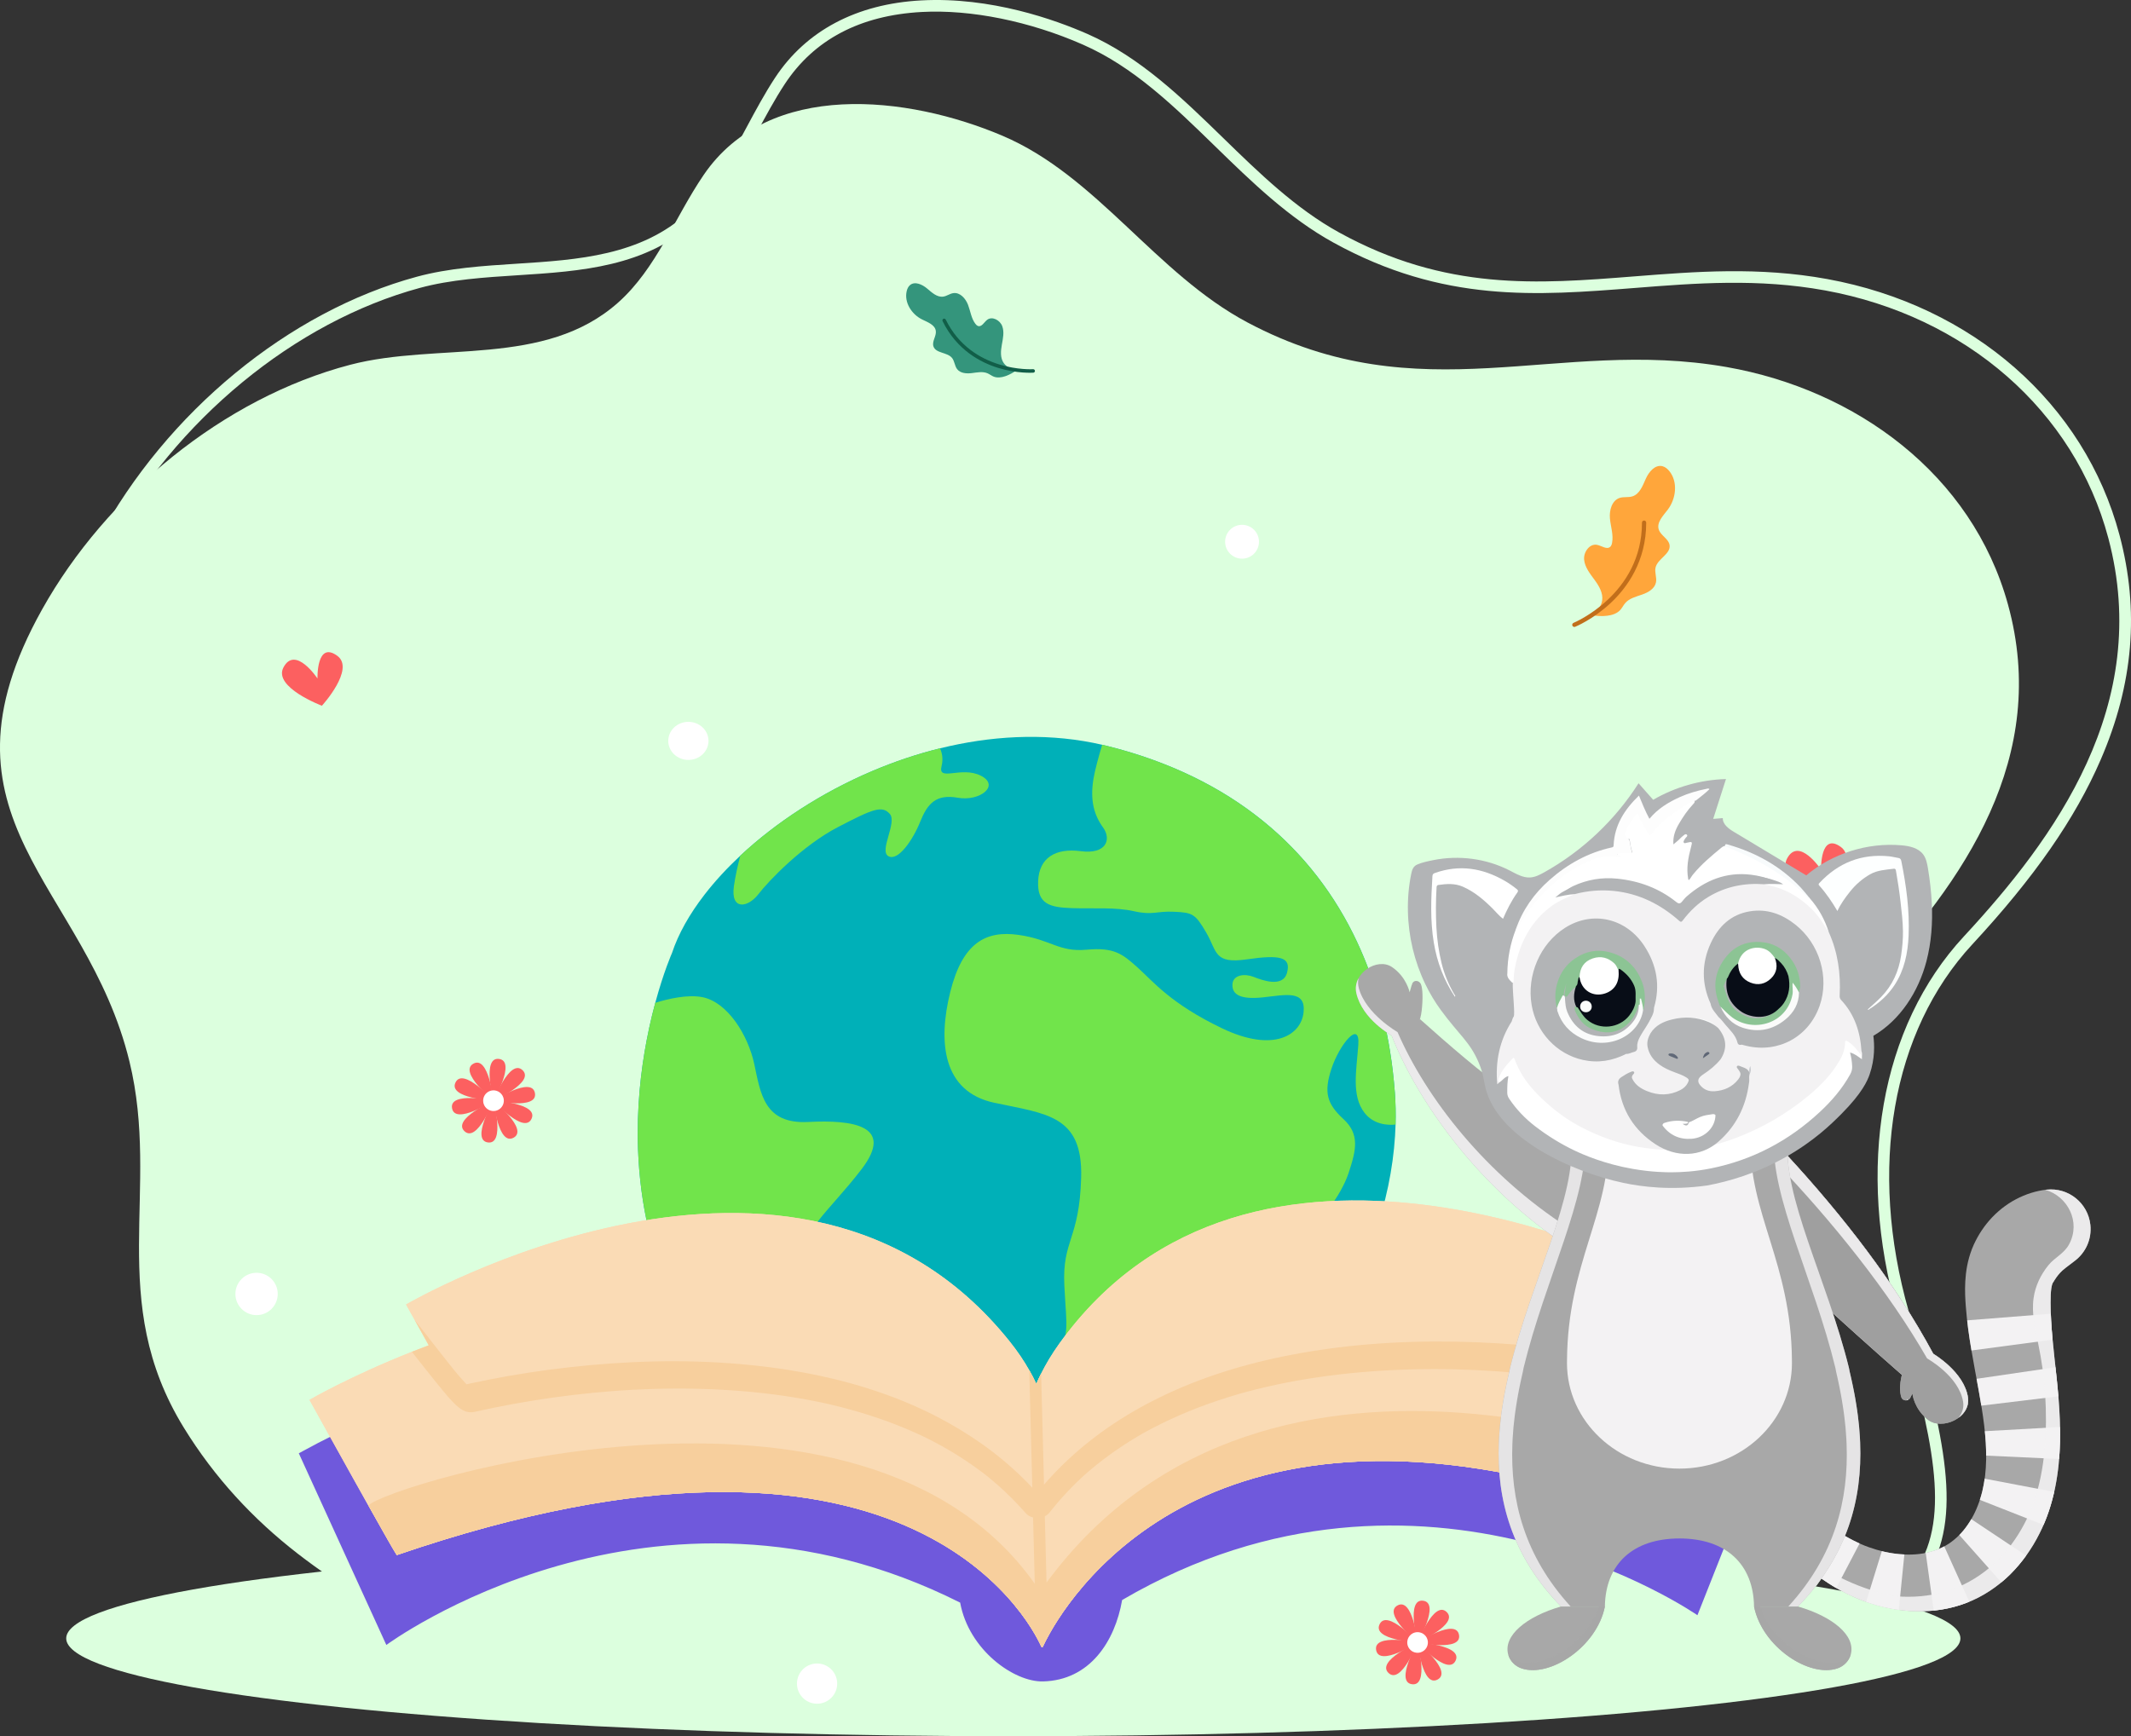 <?xml version="1.0" encoding="UTF-8"?>
<svg xmlns="http://www.w3.org/2000/svg" viewBox="0 0 2000.27 1630.01">
  <rect x="0" y="0" width="2000.27" height="1630.01" fill="#333333" stroke="none"/>
  <defs>
    <style>
      .cls-1 {
        opacity: .8;
      }

      .cls-1, .cls-2, .cls-3 {
        mix-blend-mode: soft-light;
      }

      .cls-1, .cls-2, .cls-3, .cls-4, .cls-5, .cls-6, .cls-7, .cls-8, .cls-9, .cls-10, .cls-11, .cls-12, .cls-13, .cls-14, .cls-15, .cls-16, .cls-17, .cls-18, .cls-19, .cls-20, .cls-21, .cls-22, .cls-23, .cls-24, .cls-25, .cls-26, .cls-27, .cls-28, .cls-29, .cls-30, .cls-31, .cls-32, .cls-33, .cls-34 {
        stroke-width: 0px;
      }

      .cls-1, .cls-2, .cls-6, .cls-7 {
        fill: #f3f2f3;
      }

      .cls-1, .cls-3, .cls-4, .cls-5, .cls-6 {
        fill-rule: evenodd;
      }

      .cls-2, .cls-3 {
        opacity: .9;
      }

      .cls-3, .cls-4, .cls-15 {
        fill: #a8a8a8;
      }

      .cls-5, .cls-23 {
        fill: #9f9f9f;
      }

      .cls-35 {
        isolation: isolate;
      }

      .cls-8 {
        fill: #f7cf9d;
      }

      .cls-9 {
        fill: #f8fbfc;
      }

      .cls-10 {
        fill: #5e6675;
      }

      .cls-11 {
        fill: #616978;
      }

      .cls-12 {
        fill: #6f59dc;
      }

      .cls-13 {
        fill: #34957c;
      }

      .cls-14 {
        fill: #080d17;
      }

      .cls-16 {
        fill: #115e48;
      }

      .cls-17 {
        fill: #dcffde;
      }

      .cls-18 {
        fill: #c16e1b;
      }

      .cls-19 {
        fill: #b2b4b6;
      }

      .cls-20 {
        fill: #71e44b;
      }

      .cls-21 {
        fill: #8cc494;
      }

      .cls-22 {
        fill: #929ba3;
      }

      .cls-24 {
        fill: #fdfdfd;
      }

      .cls-25 {
        fill: #fdffff;
      }

      .cls-26 {
        fill: #fff;
      }

      .cls-27 {
        fill: #fc6060;
      }

      .cls-28 {
        fill: #fadbb5;
      }

      .cls-29 {
        fill: #ffa63b;
      }

      .cls-30 {
        fill: #fbfbfa;
      }

      .cls-31 {
        fill: #fafbfb;
      }

      .cls-32 {
        fill: #fafcfc;
      }

      .cls-33 {
        fill: #fafcfb;
      }

      .cls-34 {
        fill: #00b0b8;
      }
    </style>
  </defs>
  <g class="cls-35">
    <g id="Calque_2" data-name="Calque 2">
      <g id="Object">
        <g id="backleft">
          <g>
            <path class="cls-17" d="M279.53,1458.7c-41.95-32.48-78.21-71.54-106.99-118.36-73.56-119.66-21.58-222.84-51.04-343.82-40.69-167.12-192.44-226.8-81.94-424.45,59.92-107.17,169.95-198.42,289.19-229.61,82.36-21.54,182.51,2.87,251.37-58.33,36.12-32.1,53.17-79.98,80.39-119.91,61.22-89.83,191.83-74.38,280.25-36.86,89.05,37.78,143.87,129.55,230.4,175.47,162.82,86.4,290.04,13.74,449.57,41.77,121.26,21.31,230.3,100.45,264.05,222.87,39.22,142.24-39.8,259.67-133.83,357.54-84.16,87.61-92.54,218.36-59.6,329.74,51.55,174.32,72.88,269.16-141.49,299.28-372.73,52.37-945.18,156.39-1270.34-95.34Z"/>
            <path class="cls-17" d="M963.3,1625.87c-12.2,0-24.36-.11-36.49-.34-257.14-4.87-449.42-61.26-587.84-172.38-44.83-35.99-82.08-78.72-110.7-127-46.39-78.25-44.76-151.56-43.19-222.47,1.02-46.13,2.08-93.84-9.63-143.72-13.85-58.96-40.15-104.67-65.59-148.87-50.48-87.72-94.08-163.47-17.71-305.11,64.29-119.25,178.92-213.58,299.14-246.18,29.98-8.13,62.5-10.22,93.95-12.23,57.27-3.67,116.5-7.47,160.89-48.38,23.57-21.73,38.78-50.09,54.89-80.12,8.25-15.38,16.78-31.29,26.48-46.05C756.58,28.78,804,3.66,864.64.38c65.52-3.54,125.99,18.25,156.23,31.55,49.4,21.73,89.1,60.41,127.5,97.81,33.36,32.49,67.85,66.09,108.59,88.51,100.26,55.17,186.16,48.4,277.1,41.23,57.44-4.53,116.84-9.22,181.07,2.49,136.42,24.86,241.54,116.95,274.35,240.33,18.84,70.85,13.08,139.81-17.6,210.8-23.97,55.47-62.28,110.6-120.54,173.49-75.64,81.64-97.96,210.44-59.72,344.53,33.68,118.1,51.6,193.74,16.43,248.11-25.36,39.2-77.98,63.41-165.59,76.17-25.32,3.69-51.16,7.56-78.53,11.67-175.8,26.35-392.23,58.8-600.62,58.8ZM345.78,1444.67c136.47,109.56,326.6,165.16,581.24,169.99,218.48,4.15,449.6-30.5,635.29-58.34,27.38-4.1,53.23-7.98,78.57-11.67,84.28-12.28,134.5-34.94,158.03-71.32,32.67-50.51,15.09-124.07-17.76-239.22-39.29-137.78-16.04-270.46,62.2-354.91,85.04-91.79,177.31-217.27,135.61-374.1-31.71-119.27-133.56-208.33-265.79-232.43-62.84-11.45-121.52-6.83-178.27-2.35-92.61,7.3-180.08,14.2-283.2-42.54-42.03-23.12-77.06-57.25-110.93-90.24-39.44-38.42-76.69-74.7-124.29-95.64-49.94-21.97-105.09-33.15-151.26-30.65-57.86,3.13-101.15,25.92-128.64,67.75-9.43,14.35-17.84,30.04-25.98,45.21-15.82,29.5-32.18,60.01-57.1,82.98-47.22,43.52-108.4,47.44-167.56,51.23-30.91,1.98-62.87,4.03-91.8,11.87-117.44,31.85-229.49,124.14-292.42,240.85-73.49,136.31-31.3,209.63,17.56,294.53,25.83,44.89,52.54,91.3,66.75,151.81,12.03,51.22,10.95,99.63,9.91,146.44-1.61,72.56-3.13,141.11,41.67,216.68,27.95,47.15,64.34,88.89,108.15,124.07h0Z"/>
            <ellipse class="cls-17" cx="951.15" cy="1538.16" rx="889" ry="91.85"/>
          </g>
          <g>
            <path class="cls-34" d="M1289.85,1160.39c-15.69,44.45-40.22,87.66-72.56,125.96-49.01,58.07-115.95,104.86-197.18,127.67-.02,0-.03,0-.06.01-2.52.71-5.04,1.4-7.58,2.05-.84.22-1.68.43-2.52.64-103.33,25.79-201.5-10.86-275.45-71.81h0c-1.14-.95-2.27-1.89-3.4-2.84-28.02-23.61-52.44-50.69-72.2-79.11-12.41-17.84-22.98-36.2-31.44-54.57h0c-7.93-17.19-14.01-34.38-18.03-51.12-6.49-27.02-9.65-53.42-10.55-78.44-1.38-38.36,2.6-73.47,8.17-102.51.75-3.91,1.53-7.71,2.32-11.39,1.84-8.48,3.77-16.33,5.71-23.48,7.91-29.27,15.7-46.76,15.7-46.76,5.94-17.96,16.4-36.5,30.51-54.75,9.6-12.43,20.89-24.71,33.59-36.59,33.2-31.01,76.07-59.17,123.72-79.42,20.5-8.72,41.88-15.98,63.78-21.38,46.85-11.56,95.98-14.59,143.61-5.18,2.86.57,5.73,1.17,8.57,1.84,1.68.38,3.35.78,5.03,1.2,116.77,29.2,193.16,96.17,234.21,183.87,20.07,42.82,31.69,90.59,35.49,141.3.74,9.95.96,20.03.67,30.2-.09,3.5-.26,7.01-.48,10.52-1.96,31.14-8.61,62.92-19.61,94.08Z"/>
            <path class="cls-20" d="M1249.82,1003.23c-7.44,22.5-4.25,33.16,11.2,47.39,15.45,14.24,12.03,28.94,4.87,50.58-7.16,21.64-28.43,49.64-45.71,58.33-17.27,8.68-32.96,16.94-51.64,42.92-18.67,25.98-40.11,41.45-65.16,56.21-25.05,14.75-54.79,56.76-74.19,82.01-19.39,25.27-38.95,49.52-63.89,45.11-24.95-4.42-17.35-25.9-1.7-52.89,15.64-26.99,8.01-27.11,24.66-54.25,16.66-27.12,12.91-28.85,10.79-71.79-2.1-42.94,14.17-42.84,15.78-101.35,1.6-58.51-32.55-59.74-81.44-70.15-48.87-10.42-53.02-57.39-41.44-103.96,11.56-46.58,33.59-58.01,64.13-53.67,30.54,4.35,37.54,16.27,63.76,13.9,26.22-2.37,33.74,3.97,48.17,16.9,14.44,12.95,30.63,33.65,79.1,56.9,48.48,23.24,74.23,6.32,76.5-15.02,2.25-21.33-17.19-16.25-38.08-14.04-20.89,2.21-28.97-2.38-28.7-11.89.26-9.51,11.65-10.55,19.73-7.39,8.07,3.15,27.7,10.6,31.55-3.97,3.86-14.56-6.37-16.99-37.64-12.45-31.26,4.54-27.83-7.29-38.24-25.13-10.42-17.85-13.02-18.71-30.02-19.53-17.01-.83-19.88,3.5-37.76-.5-17.88-3.99-37.19-2.22-58.09-2.9-20.9-.68-32.88-3.67-31.91-25.44.96-21.76,16.08-31.16,40.04-28.04,23.97,3.14,29.05-11.02,20.81-22.39-8.24-11.37-12.31-25.2-8.89-45.67,1.33-7.98,4.63-20.06,8.14-31.83,1.68.38,3.35.78,5.03,1.2,173.8,43.46,258.12,170.6,269.7,325.16.74,9.95.96,20.03.67,30.2-7.09.72-20.43.25-29.2-11.11-12.43-16.11-7.43-39.9-5.76-63.83,1.68-23.93-17.72-.11-25.17,22.39Z"/>
            <path class="cls-20" d="M804.43,1358.56c-7.66,14.03-47.32-1.96-69.93-13.65h0c-29.44-24.27-55.04-52.39-75.6-81.95-12.41-17.84-22.98-36.2-31.44-54.57h0c-7.93-17.19-14.01-34.38-18.03-51.12-6.49-27.02-9.65-53.42-10.55-78.44-1.38-38.36,2.6-73.47,8.17-102.51.75-3.91,1.53-7.71,2.32-11.39,1.84-8.48,3.77-16.33,5.71-23.48,12.55-3.87,30.66-8.01,44.38-5.25,23.31,4.69,42.6,35.18,48.54,62.76,5.94,27.57,9.17,56.51,50.56,54.39,41.37-2.13,81.86,2.99,50.07,44.44-31.79,41.46-57.09,56.44-66.03,103.94-8.95,47.51,5.65,68.91,27.5,96.48,21.84,27.57,42.02,46.29,34.36,60.34Z"/>
            <path class="cls-20" d="M899.06,748.95c-20.69-3.66-28.55,5.68-35.36,22.64-6.81,16.97-20.69,37.25-29.78,32.25-9.09-5,8.54-31.81,1.23-39.8-7.31-8-15.55-4.75-48.73,12.53-33.19,17.28-64.79,50.23-74.56,62.92-9.78,12.69-26.27,15.59-22.97-7.6,1.33-9.41,3.67-19.66,5.97-28.53,33.2-31.01,76.07-59.17,123.72-79.42,20.5-8.72,41.88-15.98,63.78-21.38,1.89,4.26,3.14,9.96,1.45,16.67-3.79,15.06,18.41-.28,36.83,9,18.43,9.28-.9,24.38-21.58,20.72Z"/>
          </g>
          <g>
            <path class="cls-12" d="M976.59,1391.16c-32.23-26.78-308.47-239.98-696.12-26.77l82.17,179.97s249.89-184.97,538.61-39.76c8.12,44.54,50.65,74.64,77.79,73.98,44.01-1.07,67.55-37.69,74.25-76.43,282.72-165.32,540,14.28,540,14.28l72.79-183.97c-383.5-185.87-643.38,18.09-689.48,58.7Z"/>
            <g>
              <g>
                <path class="cls-28" d="M1653.48,1282.95s-6.77,13.84-16.25,33.16c-.39.81-.79,1.63-1.21,2.47-.37.76-.76,1.54-1.13,2.33-4.95,10.13-24.21,49.14-29.98,60.8-.03.03-.03.05-.03.08-.02.09-.08.17-.13.28-.18.34-.31.62-.45.87,0,.03-.03.03-.03.03-.16.34-.32.65-.45.93,0,.06-.03.09-.05.14-.13.2-.21.37-.26.51-.08.17-.16.34-.24.48-11.33,22.92-21.01,42.13-24.14,47.65-411.35-161.71-560.8,42.49-593.6,100.44-3.34,5.91-5.48,10.26-6.55,12.62-.26.59-.53.87-.78.88-.33,0-.65-.37-.97-1.14-11.08-24.47-127.61-249.07-604.77-85.53-.49-.76-1.04-1.64-1.65-2.67-.44-.74-.9-1.56-1.45-2.46-.29-.41-.55-.87-.81-1.34-4.78-8.2-12.6-21.94-21.46-37.68-.35-.63-.72-1.26-1.07-1.91-.64-1.17-1.28-2.32-1.95-3.5-1.57-2.76-3.17-5.66-4.85-8.66-2.38-4.26-4.82-8.58-7.24-12.93-7.73-13.88-15.49-27.82-22.18-39.82-11.16-20.06-19.28-34.74-19.28-34.74,0,0,37.45-21.9,96.15-45.12,5.1-2.05,10.38-4.07,15.81-6.09-.35-.6-7.32-13.15-13.17-23.73-4.39-7.84-8.14-14.6-8.14-14.6,0,0,367.21-214.66,566.67,34.83,7.28,9.1,13.33,18.09,18.3,26.95,2.47,4.34,4.66,8.64,6.6,12.89,1.39-3.25,2.88-6.51,4.54-9.82,4.54-9.1,10.09-18.42,16.89-27.91,180.56-251.36,540.81-75.71,563.06-64.53.73.37,1.1.55,1.1.55,0,0-.26.53-.82,1.6-.58,1.21-1.5,3.11-2.68,5.59-2.32,4.69-5.64,11.46-9.54,19.43-1.5,3.06-3.11,6.35-4.77,9.72-.58,1.15-1.13,2.3-1.71,3.51,1.84.59,6.04,2.17,11.84,4.38,30.13,11.62,102.84,41.07,102.84,41.07Z"/>
                <path class="cls-28" d="M982.33,1485.77l-5.06-196.24c-1.66,3.31-3.16,6.57-4.54,9.82-1.94-4.25-4.13-8.54-6.6-12.89l5.17,200.43c-162.72-229.99-607.08-93.13-625.4-73.55,17.91,32.06,21.92,39.31,26.54,46.6,477.16-163.55,593.68,61.05,604.78,85.54.34.77.65,1.13.96,1.12.26,0,.53-.28.8-.86,1.06-2.35,3.2-6.71,6.54-12.62,32.8-57.97,182.25-262.16,593.62-100.44,3.12-5.53,12.79-24.74,24.13-47.65.55-1.09,1.67-3.31,1.67-3.31,0,0-411.39-181.9-622.6,104.05Z"/>
              </g>
              <g>
                <path class="cls-28" d="M1653.48,1282.95s-6.77,13.84-16.25,33.16c-.39.81-.79,1.63-1.21,2.47-.37.76-.76,1.54-1.13,2.33-4.95,10.13-24.21,49.14-29.98,60.8-.03.03-.03.05-.03.08-.02.09-.08.17-.13.28-.18.34-.31.62-.45.87,0,.03-.03.03-.03.03-.16.34-.32.65-.45.93,0,.06-.03.09-.05.14-.13.2-.21.37-.26.51-.08.17-.16.34-.24.48-11.33,22.92-21.01,42.13-24.14,47.65-411.35-161.71-560.8,42.49-593.6,100.44-3.34,5.91-5.48,10.26-6.55,12.62-.26.59-.53.87-.78.88-.33,0-.65-.37-.97-1.14-11.08-24.47-127.61-249.07-604.77-85.53-.49-.76-1.04-1.64-1.65-2.67-.44-.74-.9-1.56-1.45-2.46-.29-.41-.55-.87-.81-1.34-4.78-8.2-12.6-21.94-21.46-37.68-.35-.63-.72-1.26-1.07-1.91-.64-1.17-1.28-2.32-1.95-3.5-1.57-2.76-3.17-5.66-4.85-8.66-2.38-4.26-4.82-8.58-7.24-12.93-7.73-13.88-15.49-27.82-22.18-39.82-11.16-20.06-19.28-34.74-19.28-34.74,0,0,37.45-21.9,96.15-45.12,5.1-2.05,10.38-4.07,15.81-6.09-.35-.6-7.32-13.15-13.17-23.73-4.39-7.84-8.14-14.6-8.14-14.6,0,0,367.21-214.66,566.67,34.83,7.28,9.1,13.33,18.09,18.3,26.95,2.47,4.34,4.66,8.64,6.6,12.89,1.39-3.25,2.88-6.51,4.54-9.82,4.54-9.1,10.09-18.42,16.89-27.91,180.56-251.36,540.81-75.71,563.06-64.53.73.37,1.1.55,1.1.55,0,0-.26.53-.82,1.6-.58,1.21-1.5,3.11-2.68,5.59-2.32,4.69-5.64,11.46-9.54,19.43-1.5,3.06-3.11,6.35-4.77,9.72-.58,1.15-1.13,2.3-1.71,3.51,1.84.59,6.04,2.17,11.84,4.38,30.13,11.62,102.84,41.07,102.84,41.07Z"/>
                <path class="cls-8" d="M982.33,1485.77l-5.06-196.24c-1.66,3.31-3.16,6.57-4.54,9.82-1.94-4.25-4.13-8.54-6.6-12.89l5.17,200.43c-162.72-229.99-607.08-93.13-625.4-73.55,17.91,32.06,21.92,39.31,26.54,46.6,477.16-163.55,593.68,61.05,604.78,85.54.34.77.65,1.13.96,1.12.26,0,.53-.28.8-.86,1.06-2.35,3.2-6.71,6.54-12.62,32.8-57.97,182.25-262.16,593.62-100.44,3.12-5.53,12.79-24.74,24.13-47.65.55-1.09,1.67-3.31,1.67-3.31,0,0-411.39-181.9-622.6,104.05Z"/>
              </g>
            </g>
            <path class="cls-8" d="M980.52,1415.44c.06,2.16-.44,4.34-1.78,6.37-1.15,1.75-2.81,2.71-4.69,3.06-1.38.26-2.88.16-4.36-.19-2.65-.63-5.21-2.14-6.81-3.96-4.09-4.69-8.34-9.27-12.75-13.7-4.36-4.38-8.87-8.62-13.5-12.74-2.49-2.18-5.02-4.34-7.57-6.43-.03-.03-.06-.05-.11-.08-.14-.11-.4-.32-.62-.54-.08-.08-.17-.13-.25-.22v.03s-.03-.05-.06-.05c-.06-.05-.11-.11-.17-.16-.06-.03-.08-.05-.08-.05-.09-.08-.17-.14-.2-.16-1.19-.94-2.35-1.85-3.56-2.79-9.87-7.62-20.23-14.62-30.93-21.02-5.32-3.19-10.72-6.21-16.21-9.09-1.52-.82-3.09-1.61-4.64-2.4-.08-.03-.14-.08-.22-.11-.25-.13-.42-.21-.53-.26-.06-.03-.09-.05-.11-.08h-.03c-.06-.05-.08-.05-.14-.08-.39-.18-.79-.4-1.18-.58-2.72-1.32-5.48-2.63-8.25-3.89-11.56-5.3-23.41-10.02-35.44-14.2-12.17-4.23-24.58-7.93-37.08-11.13-3.35-.86-6.7-1.69-10.07-2.46-.33-.07-1.7-.4-2.59-.6-.14-.02-.25-.05-.39-.1t-.06,0c-.06-.03-.08-.03-.11-.02-.03,0-.06-.03-.09-.03-.05-.03-.08-.03-.14-.02-.03-.03-.06-.03-.06-.03-1.26-.27-2.51-.55-3.76-.82-6.36-1.36-12.74-2.58-19.12-3.72-26.18-4.59-52.65-7.35-79.19-8.66-26.6-1.31-53.26-1.15-79.85.25-3.35.17-6.67.37-10.02.59-.66.05-1.36.06-2.05.14.3-.03.19-.03-.03,0-.11,0-.36.01-.77.05h-.03c-1.58.12-3.16.22-4.73.34-6.61.5-13.2,1.09-19.78,1.73-12.81,1.27-25.57,2.79-38.31,4.59-24.42,3.46-48.71,7.88-72.74,13.3-8.05,1.81-13.96-2.91-19.35-8.35-3.82-3.87-7.39-8.04-10.82-12.25-1.86-2.25-3.69-4.51-5.52-6.76-7.79-9.59-15.39-19.32-23.01-29.05,5.1-2.05,10.38-4.07,15.81-6.09-.35-.6-7.32-13.15-13.17-23.73,2.58,3.29,5.13,6.58,7.69,9.84,6.62,8.42,13.16,16.85,19.78,25.25,3.04,3.83,6.05,7.64,9.14,11.44.11.14.2.25.29.38.06.05.11.14.17.19.23.27.43.52.63.79l.03.03c.06.03.09.08.09.11.08.08.14.13.17.22.09.05.11.14.17.19.03.03.06.05.06.08.2.24.4.46.6.7,1.2,1.44,2.4,2.88,3.63,4.29,1.57,1.84,3.14,3.63,4.82,5.39.43.49.88.97,1.34,1.43,1.29-.28,2.54-.56,3.83-.85,5.76-1.26,11.58-2.43,17.37-3.58,24.63-4.85,49.49-8.68,74.42-11.48,53.22-6,107.1-7.72,160.48-3.14,40.57,3.45,81.26,10.52,120.2,22.77,11.66,3.67,23.16,7.78,34.45,12.42,14.01,5.74,27.68,12.29,40.93,19.71.06-.03.14.02.2.11,29.28,16.27,56.28,36.59,79.18,61.15,1.51,1.62,3,3.28,4.48,4.93.6.68,1.17,1.33,1.77,2.01,2.83,3.23,5.18,7.49,5.3,11.78Z"/>
            <path class="cls-8" d="M1558.32,1197.65s-.26.53-.82,1.6c-.58,1.21-1.5,3.11-2.68,5.59-2.32,4.69-5.64,11.46-9.54,19.43-1.5,3.06-3.11,6.35-4.77,9.72-.58,1.15-1.13,2.3-1.71,3.51,1.84.59,6.04,2.17,11.84,4.38-6.45,9.18-12.89,18.33-19.48,27.37-2.33,3.19-4.66,6.41-7.04,9.58-2.65,3.51-5.39,6.99-8.3,10.25-5.09,5.7-10.76,10.73-18.89,9.33-24.31-4.17-48.76-7.34-73.33-9.53-12.81-1.14-25.64-2-38.49-2.61-6.61-.3-13.24-.55-19.84-.71-1.58-.04-3.16-.06-4.74-.1h-.03c-.11,0-.28-.02-.47-.01-.8,0-1.61-.02-2.38-.02-3.36-.05-6.68-.08-10.04-.08-26.62-.03-53.26,1.18-79.78,3.86-26.41,2.68-52.73,6.79-78.61,12.73-6.31,1.47-12.62,3.01-18.9,4.7-1.27.34-2.5.67-3.77,1.04-.05,0-.08,0-.14.03-.08.03-.17.06-.25.06-.14.06-.25.09-.39.12-.88.25-2.23.64-2.59.73-3.3.94-6.6,1.94-9.9,2.97-12.32,3.84-24.52,8.17-36.48,13.03-11.77,4.8-23.36,10.11-34.63,16-2.71,1.4-5.39,2.86-8.04,4.31-.44.26-.88.49-1.31.73-.08.06-.16.12-.25.15-.14.09-.27.17-.41.23,0,.03-.03.03-.03.03-.08.06-.16.09-.19.09-.03.03-.08.06-.11.06t-.05.03c-1.42.84-2.9,1.71-4.32,2.55-5.32,3.16-10.56,6.45-15.71,9.91-10.36,6.95-20.34,14.47-29.83,22.59-1.14,1-2.25,1.97-3.39,2.97-.03.03-.06.06-.11.09,0,0-.14.11-.33.31-.03,0-.06.03-.05.06v-.03c-.08.08-.16.14-.25.23-.33.28-.65.6-.7.65-2.47,2.23-4.85,4.51-7.23,6.81-4.41,4.35-8.7,8.82-12.82,13.42-4.18,4.65-8.19,9.44-12.02,14.34-1.05,1.33-2.57,2.51-4.27,3.35-2.11,1.08-4.48,1.64-6.65,1.36h-.03c-1.7-.21-3.24-.94-4.41-2.33-.17-.16-.31-.32-.43-.49-3.25-4.49-2.36-9.84.05-14.39.71-1.41,1.59-2.73,2.53-3.92.57-.71,1.1-1.39,1.67-2.09,2.12-2.66,4.3-5.27,6.51-7.82,7.27-8.45,14.99-16.41,23.12-23.97,26.64-24.78,57.62-44.88,90.57-60.42,40.24-18.98,83.51-31.38,127.36-39.16,8.39-1.49,16.84-2.79,25.27-3.95,53.07-7.33,106.97-8.38,160.43-5.13,25.05,1.52,50.07,4.06,74.92,7.64.45.07.92.14,1.36.19,5.4.8,10.77,1.61,16.17,2.49,1.31.22,2.56.43,3.87.65,2.02-2.3,3.93-4.7,5.8-7.14,1.16-1.47,2.28-2.97,3.41-4.47.19-.26.38-.51.56-.76t.05-.06v-.03c.13-.17.4-.54.67-.88.16-.25.35-.48.54-.73.05-.08.11-.14.16-.23.05-.03.05-.06.05-.06t.03-.06c2.87-3.96,5.7-7.91,8.54-11.89,6.18-8.73,12.28-17.48,18.43-26.23,5.27-7.48,10.51-15.08,15.94-22.54.73.37,1.1.55,1.1.55Z"/>
          </g>
          <g>
            <path class="cls-27" d="M302.17,662.56s-45.98-17.27-36.1-35.96c11.12-21.05,31.94,10.4,31.94,10.4,0,0-1.06-35.66,18.59-21.31,17.04,12.45-14.43,46.87-14.43,46.87Z"/>
            <path class="cls-27" d="M1713.51,842.04s-45.98-17.27-36.1-35.96c11.12-21.05,31.94,10.4,31.94,10.4,0,0-1.06-35.66,18.59-21.31,17.04,12.45-14.43,46.87-14.43,46.87Z"/>
            <g>
              <path class="cls-27" d="M463.22,1033.36s-11.05-41.36,5.22-39.2c16.27,2.17-5.22,39.2-5.22,39.2Z"/>
              <path class="cls-27" d="M463.22,1033.36s-33.25-26.97-18.82-34.78c14.44-7.81,18.82,34.78,18.82,34.78Z"/>
              <path class="cls-27" d="M463.22,1033.36s-42.76-2.27-35.67-17.08c7.09-14.8,35.67,17.08,35.67,17.08Z"/>
              <path class="cls-27" d="M463.22,1033.36s-35.93,23.29-38.89,7.15c-2.97-16.14,38.89-7.15,38.89-7.15Z"/>
              <path class="cls-27" d="M463.22,1033.36s-15.37,39.96-27.26,28.64,27.26-28.64,27.26-28.64Z"/>
              <path class="cls-27" d="M463.22,1033.36s11.05,41.36-5.22,39.2c-16.27-2.17,5.22-39.2,5.22-39.2Z"/>
              <path class="cls-27" d="M463.22,1033.36s33.25,26.97,18.82,34.78c-14.44,7.81-18.82-34.78-18.82-34.78Z"/>
              <path class="cls-27" d="M463.22,1033.36s42.76,2.27,35.67,17.08c-7.09,14.8-35.67-17.08-35.67-17.08Z"/>
              <path class="cls-27" d="M463.22,1033.36s35.93-23.29,38.89-7.15c2.97,16.14-38.89,7.15-38.89,7.15Z"/>
              <path class="cls-27" d="M463.22,1033.36s15.37-39.96,27.26-28.64c11.89,11.32-27.26,28.64-27.26,28.64Z"/>
              <path class="cls-26" d="M472.92,1033.11c.13,6.63-6.12,11.41-12.49,9.55-3.97-1.16-6.83-4.91-6.91-9.04-.13-6.63,6.12-11.41,12.49-9.55,3.97,1.16,6.83,4.91,6.92,9.04Z"/>
            </g>
            <g>
              <path class="cls-27" d="M1330.61,1542.02s-11.05-41.36,5.22-39.2c16.27,2.17-5.22,39.2-5.22,39.2Z"/>
              <path class="cls-27" d="M1330.61,1542.02s-33.25-26.97-18.82-34.78c14.44-7.81,18.82,34.78,18.82,34.78Z"/>
              <path class="cls-27" d="M1330.61,1542.02s-42.76-2.27-35.67-17.08c7.09-14.8,35.67,17.08,35.67,17.08Z"/>
              <path class="cls-27" d="M1330.61,1542.02s-35.93,23.29-38.89,7.15c-2.97-16.14,38.89-7.15,38.89-7.15Z"/>
              <path class="cls-27" d="M1330.61,1542.02s-15.37,39.96-27.26,28.64c-11.89-11.32,27.26-28.64,27.26-28.64Z"/>
              <path class="cls-27" d="M1330.61,1542.02s11.05,41.36-5.22,39.2c-16.27-2.17,5.22-39.2,5.22-39.2Z"/>
              <path class="cls-27" d="M1330.61,1542.02s33.25,26.97,18.82,34.78c-14.44,7.81-18.82-34.78-18.82-34.78Z"/>
              <path class="cls-27" d="M1330.61,1542.02s42.75,2.27,35.67,17.08c-7.09,14.8-35.67-17.08-35.67-17.08Z"/>
              <path class="cls-27" d="M1330.61,1542.02s35.93-23.29,38.89-7.15c2.97,16.14-38.89,7.15-38.89,7.15Z"/>
              <path class="cls-27" d="M1330.61,1542.02s15.37-39.96,27.26-28.64c11.89,11.32-27.26,28.64-27.26,28.64Z"/>
              <path class="cls-26" d="M1340.22,1543.3c-.71,5.31-5.59,9.04-10.9,8.33s-9.04-5.59-8.33-10.9c.71-5.31,5.59-9.04,10.9-8.33,5.31.71,9.04,5.59,8.33,10.9Z"/>
            </g>
            <g>
              <path class="cls-29" d="M1566.86,442.21c-1.69-2.06-3.84-3.89-6.43-4.53-6.93-1.72-12.77,5.37-15.65,11.9-2.89,6.53-5.76,14.34-12.59,16.45-3.81,1.18-8.04.2-11.84,1.41-7.35,2.34-9.9,11.61-9.19,19.29.7,7.68,3.46,15.35,2.01,22.93-.26,1.35-.69,2.75-1.7,3.68-3.23,2.99-8.06-.97-12.39-1.82-7.02-1.38-12.83,6.81-12.14,13.93.69,7.12,5.46,13.06,9.7,18.83,4.24,5.76,8.29,12.53,7.21,19.61-.88,5.72-5.04,10.46-9.86,13.68,8.73,1.47,21.1,1.62,26.97-5.01,1.72-1.94,2.83-4.36,4.52-6.33,3.93-4.58,10.24-6.06,15.94-8.05,5.69-1.98,11.78-5.49,12.96-11.4.92-4.59-1.45-9.4-.39-13.96,1.95-8.34,14.43-12.66,13.14-21.13-.9-5.89-8.22-8.78-10.1-14.43-2.27-6.82,4.09-13.06,8.43-18.78,7.89-10.39,9.67-26.17,1.4-36.27Z"/>
              <path class="cls-18" d="M1477.76,588.59c-.79,0-1.53-.47-1.84-1.24-.41-1.02.08-2.18,1.1-2.59.64-.26,64.22-26.87,64.22-94.08,0-1.1.89-1.99,1.99-1.99s1.99.89,1.99,1.99c0,36.57-18.14,61.21-33.36,75.44-16.45,15.38-32.66,22.05-33.34,22.33-.24.1-.5.15-.75.15Z"/>
            </g>
            <g>
              <path class="cls-13" d="M851.06,273.36c.51-2.15,1.44-4.29,3.13-5.7,4.53-3.8,11.44-.66,15.96,3.15,4.52,3.81,9.5,8.56,15.34,7.65,3.26-.51,6.05-2.78,9.32-3.26,6.31-.93,11.58,5.03,13.85,10.99,2.27,5.96,3.01,12.67,6.85,17.77.68.91,1.51,1.79,2.6,2.12,3.49,1.05,5.64-3.66,8.54-5.86,4.72-3.58,12.01.39,14.09,5.93,2.08,5.54.69,11.7-.36,17.52-1.05,5.83-1.6,12.33,1.78,17.19,2.73,3.93,7.56,5.94,12.3,6.58-5.95,4.27-15.09,8.88-21.86,6.09-1.99-.82-3.69-2.21-5.66-3.06-4.58-1.97-9.82-.78-14.77-.18-4.95.6-10.75.21-13.78-3.76-2.35-3.08-2.34-7.51-4.79-10.51-4.49-5.49-15.33-4.16-17.45-10.92-1.48-4.71,2.91-9.51,2.26-14.4-.79-5.89-7.79-8.22-13.1-10.89-9.65-4.85-16.71-15.93-14.24-26.45Z"/>
              <path class="cls-16" d="M970.53,349.73c-.18.09-.39.15-.61.16-.61.04-15.09.98-32.91-4.46-16.49-5.04-38.94-16.76-52.24-43.93-.4-.82-.06-1.8.75-2.2.82-.4,1.8-.06,2.2.75,24.45,49.95,81.39,46.59,81.96,46.56.91-.06,1.69.62,1.76,1.53.05.69-.33,1.31-.92,1.59Z"/>
            </g>
            <ellipse class="cls-26" cx="646.15" cy="695.57" rx="18.88" ry="17.88"/>
            <circle class="cls-26" cx="1165.85" cy="508.6" r="15.89"/>
            <circle class="cls-26" cx="240.83" cy="1214.81" r="19.87"/>
            <circle class="cls-26" cx="766.97" cy="1580.7" r="18.88" transform="translate(-947.66 1963.99) rotate(-76.72)"/>
          </g>
        </g>
      </g>
      <g id="bodyleft">
        <g id="main-gauche">
          <g>
            <path class="cls-4" d="M1318.74,971.05l-12.54,1.07s-27.24-14.88-33.01-39.44c-4.42-18.83,19.55-34.03,33.29-24.84,13.74,9.19,16.68,23.75,16.68,23.75l2.1-7.39c1.75-4.99,7.09-3.65,8.5-.2,1.76,4.29,1.93,14.1.73,24.62-2.6,22.89-15.77,22.42-15.77,22.42Z"/>
            <path class="cls-4" d="M1513.04,1083.35c-69.43-30.99-125-77.22-180.09-126.48l-26.75,15.25c25.24,63.66,81.29,140.72,158.28,193.3l48.56-82.07Z"/>
          </g>
          <path class="cls-2" d="M1472.04,1152.66l-7.55,12.76c-76.99-52.58-133.04-129.64-158.28-193.3,0,0-27.24-14.88-33.01-39.44-1.22-5.18-.28-10.07,2-14.27-.62,2.93-.61,6.05.25,9.25,6.57,24.36,36.34,41.28,36.34,41.28,27.04,62.23,82.69,133.67,160.25,183.72ZM1325.22,924.43c.09.32.14.53.14.53l.44-1.76c-.18.32-.38.62-.52,1.02l-.06.21Z"/>
        </g>
        <g id="main-droite">
          <g>
            <path class="cls-5" d="M1804.19,1270.77l10.44.18s29.43,17.19,32.65,41.46c2.47,18.6-24.26,30.8-37.53,20.53-13.27-10.27-14.68-24.6-14.68-24.6l-2.2,4.42c-2.07,3.05-7.12,2.49-8.2-.97-1.34-4.31-1.93-11.01.52-21.02,5.32-21.8,18.99-19.99,18.99-19.99Z"/>
            <path class="cls-6" d="M1676.28,1083.35c54.55,59.04,103.02,121.97,138.35,187.6l-29.43,19.81c-54.16-47.39-114.82-103.39-178.24-163.04l69.32-44.37Z"/>
            <path class="cls-5" d="M1790.38,1313.22s.06.46.22,1.23c-.3.1-.6.2-.91.24l.68-1.47ZM1847.28,1312.41c-3.22-24.26-32.65-41.46-32.65-41.46-35.33-65.63-83.8-128.57-138.35-187.6l-10.53,6.74c54.14,56.43,107.33,122.8,143.15,185.3,0,0,29.9,16.49,33.78,40.67.93,5.77-.99,10.99-4.49,15.14,6.05-4.36,10.12-11.01,9.09-18.78Z"/>
          </g>
          <g>
            <path class="cls-23" d="M1804.19,1270.77l10.44.18s29.43,17.19,32.65,41.46c2.47,18.6-24.26,30.8-37.53,20.53-13.27-10.27-14.68-24.6-14.68-24.6l-2.2,4.42c-2.07,3.05-7.12,2.49-8.2-.97-1.34-4.31-1.93-11.01.52-21.02,5.32-21.8,18.99-19.99,18.99-19.99Z"/>
            <path class="cls-23" d="M1676.28,1083.35c54.55,59.04,103.02,121.97,138.35,187.6l-29.43,19.81c-54.16-47.39-114.82-103.39-178.24-163.04l69.32-44.37Z"/>
            <path class="cls-2" d="M1790.38,1313.22s.06.46.22,1.23c-.3.1-.6.2-.91.24l.68-1.47ZM1847.28,1312.41c-3.22-24.26-32.65-41.46-32.65-41.46-35.33-65.63-83.8-128.57-138.35-187.6l-10.53,6.74c54.14,56.43,107.33,122.8,143.15,185.3,0,0,29.9,16.49,33.78,40.67.93,5.77-.99,10.99-4.49,15.14,6.05-4.36,10.12-11.01,9.09-18.78Z"/>
          </g>
        </g>
        <g id="corps">
          <g>
            <path class="cls-15" d="M1658.91,1379.95c17.37,17.56,34.43,34.59,52.61,48.42,9.11,6.85,18.42,13.01,28.07,17.84,9.48,4.94,19.22,8.31,29.19,10.65,9.93,2.27,19.94,3.11,29.34,2.41,9.4-.74,18.13-3.02,25.58-6.81,3.75-1.87,7.15-4.11,10.36-6.76,3.21-2.64,6.25-5.57,9-8.94,5.51-6.71,10.12-14.68,13.47-23.42,1.71-4.34,3.12-8.87,4.22-13.47,1.09-4.55,1.97-9.33,2.54-14.3,1.14-9.89,1.32-20.24.65-30.99-1.25-21.54-5.71-44.2-10.25-68.86-2.27-12.3-4.54-25.15-6.31-38.55-.87-6.72-1.62-13.58-2.16-20.59-.52-6.82-.98-14.48-.51-23.52.5-8.97,2-19.47,6.31-30.57.55-1.38,1.15-2.77,1.74-4.14l1.63-3.36c1.15-2.23,2.36-4.46,3.69-6.64,2.68-4.36,5.76-8.61,9.22-12.6,3.47-3.99,7.37-7.7,11.54-11.07,4.22-3.29,8.68-6.33,13.38-8.75,9.34-4.97,19.3-8.01,28.83-9.05,20.47-2.22,38.86,12.56,41.09,33.03,1.46,13.43-4.4,25.96-14.39,33.63l-8.67,6.61c-2.51,1.91-4.18,3.51-5.47,4.91-1.3,1.39-2.23,2.63-3.31,4.09-.51.76-1.09,1.54-1.65,2.45-.28.46-.59.93-.88,1.44l-.44.8s-.08.06-.14.11c-.41.37-1.22,2.2-1.7,5.56-.51,3.31-.71,8.07-.68,13.62.01,5.37.18,10.87.49,16.48.64,11.26,1.8,22.97,3.13,35.18,2.65,24.33,5.85,50.8,5.22,78.88-.3,14.02-1.64,28.5-4.59,43.05-1.47,7.25-3.42,14.56-5.86,21.88-2.41,7.28-5.37,14.38-8.88,21.27-6.92,13.8-16.02,26.84-27.46,38.22-11.44,11.29-25.56,20.89-41.01,26.72-15.38,5.92-31.46,8.21-46.81,7.93-15.39-.33-30.15-3.15-44.03-7.7-13.85-4.51-27.05-11.03-38.85-18.77-11.82-7.58-22.41-16.34-32.23-25.46-9.8-9.15-18.67-18.8-27.09-28.53-8.36-9.78-16.18-19.7-23.88-29.5-5.91-7.53-4.6-18.42,2.92-24.33,7-5.5,16.91-4.75,23.02,1.44l.04.04Z"/>
            <g>
              <path class="cls-7" d="M1847.38,1247.17c.94,7.06,2.01,13.95,3.15,20.7l76.15-10.1c-.57-6.17-1.06-12.23-1.39-18.15-.11-2.11-.19-4.18-.27-6.25l-78.54,6.22c.29,2.54.57,5.08.9,7.58Z"/>
              <path class="cls-7" d="M1725.17,1437.93l-26.12,36.04c5.42,4.34,11.09,8.48,17.07,12.33,2.43,1.59,4.93,3.12,7.47,4.6l21.93-41.85c-1.99-.89-3.97-1.81-5.94-2.84-4.88-2.45-9.68-5.24-14.41-8.28Z"/>
              <path class="cls-7" d="M1862.9,1388.23c-.56,4-1.26,7.91-2.15,11.63-.67,2.8-1.49,5.54-2.38,8.26l59.79,23.52c1.87-4.28,3.56-8.62,5.02-13.04,2-5.99,3.65-11.98,5-17.93l-65.27-12.45Z"/>
              <path class="cls-7" d="M1787.54,1459.35c-6.18-.26-12.48-1.06-18.76-2.49-.8-.19-1.59-.43-2.39-.63l-14.75,47.68c1.11.39,2.22.79,3.35,1.16,8.78,2.88,17.91,5.05,27.32,6.35l5.23-52.06Z"/>
              <path class="cls-7" d="M1850.37,1426.2c-2.2,3.78-4.64,7.33-7.31,10.57-1.26,1.55-2.6,2.98-3.98,4.35l39.47,44.45c2.89-2.38,5.67-4.87,8.29-7.46,5.54-5.51,10.51-11.41,14.97-17.59l-51.45-34.32Z"/>
              <path class="cls-7" d="M1658.91,1379.95l-25.98,22.85h0c2.73,3.47,5.48,6.96,8.26,10.45l26.96-24.02c-3.07-3.07-6.15-6.16-9.24-9.28Z"/>
              <path class="cls-7" d="M1705.59,1423.7c-6.4-5.17-12.68-10.71-18.9-16.5l-28.16,27.06c6.05,6.93,12.34,13.8,19.06,20.47l28-31.03Z"/>
              <path class="cls-7" d="M1933.62,1339.7l-70.58,3.97c.37,3.67.7,7.31.91,10.91.25,4.07.34,8.06.35,12.01l68.47,3.15c.44-5.4.76-10.77.87-16.05.11-4.71.07-9.36-.02-13.98Z"/>
              <path class="cls-7" d="M1929.38,1283.62l-74.07,10.86c1.6,8.63,3.12,17,4.46,25.19l72.31-8.74c-.78-9.35-1.74-18.47-2.71-27.31Z"/>
              <path class="cls-7" d="M1845.83,1504.83c.89-.34,1.76-.73,2.65-1.09l-23.52-52.01c-.43.23-.82.51-1.27.73-4.87,2.48-10.33,4.24-16.12,5.42l7.53,54.19c10.27-1.06,20.65-3.36,30.72-7.24Z"/>
            </g>
            <path class="cls-2" d="M1933.63,1353.68c.63-28.08-2.57-54.55-5.22-78.88-1.33-12.21-2.49-23.91-3.13-35.18-.31-5.61-.48-11.11-.49-16.48-.03-5.55.18-10.31.68-13.62.49-3.36,1.29-5.19,1.7-5.56.06-.04.11-.06.14-.11l.44-.8c.29-.51.6-.98.88-1.44.57-.91,1.14-1.69,1.65-2.45,1.08-1.46,2.01-2.71,3.31-4.09,1.29-1.4,2.96-3,5.47-4.91l8.67-6.61c9.99-7.66,15.85-20.2,14.39-33.63-2.22-20.47-20.62-35.25-41.09-33.03-.4.04-.8.11-1.2.16,20.83,5.94,33.66,29.92,22.39,51.05-4.8,9.01-13.55,12.33-19.55,19.81-7.19,8.95-12.24,19.31-13.84,30.75-2.03,14.54,1.46,28.93,4.39,43.08,3.24,15.67,5.52,31.47,6.49,47.45,2.03,33.45.28,70.33-11.06,102.12-2.45,6.92-5.44,13.66-8.96,20.19-6.95,13.07-16.02,25.39-27.38,36.06-11.35,10.59-25.3,19.5-40.52,24.78-15.15,5.37-30.93,7.25-45.97,6.67-15.07-.62-51.83-10.21-84.44-33.57-11.49-7.49-21.77-16.08-31.28-25-9.5-8.95-18.07-18.37-26.21-27.85-5-5.9-9.79-11.85-14.48-17.79.44,2.83,1.59,5.59,3.48,8,7.7,9.8,15.52,19.72,23.88,29.5,8.43,9.73,17.29,19.38,27.09,28.53,9.81,9.12,20.41,17.88,32.23,25.46,11.8,7.74,25.01,14.26,38.85,18.77,13.89,4.55,28.65,7.36,44.03,7.7,15.35.29,31.43-2.01,46.81-7.93,15.46-5.83,29.57-15.43,41.01-26.72,11.44-11.38,20.55-24.42,27.46-38.22,3.51-6.89,6.47-14,8.88-21.27,2.44-7.32,4.39-14.63,5.86-21.88,2.95-14.55,4.3-29.04,4.59-43.05Z"/>
          </g>
          <g>
            <g>
              <path class="cls-15" d="M1415.67,1553.34c-4.86-17.78,16.94-35.67,49.53-45.11h41.24c-7.55,38.02-51.98,67.13-78.29,58.1-5.98-2.05-10.82-6.89-12.48-12.99Z"/>
              <path class="cls-3" d="M1500.67,1508.23c-11.22,34.47-51.78,59.49-76.44,51.03-3.3-1.13-6.22-3.13-8.48-5.7,1.72,5.99,6.5,10.74,12.41,12.77,26.31,9.03,70.73-20.08,78.29-58.1h-5.77Z"/>
            </g>
            <path id="corps-2" data-name="corps" class="cls-15" d="M1746.04,1354.51c-.07-1.72-.15-3.44-.25-5.16-.37-6.7-1-13.37-1.87-20.05-.21-1.71-.45-3.43-.69-5.12-.24-1.69-.5-3.35-.77-5.04-.26-1.66-.53-3.32-.82-5.01-.29-1.64-.58-3.27-.87-4.91-.32-1.71-.66-3.4-1-5.12-.32-1.66-.66-3.32-1.03-4.99-.34-1.66-.71-3.32-1.08-4.99-.47-2.11-.95-4.19-1.45-6.3-.24-1.21-.47-2.4-.71-3.64-20.68-83.69-63.04-162.16-57.24-215.73h-203.63c5.8,53.57-36.56,132.04-57.24,215.73-.24,1.24-.47,2.43-.71,3.64-.5,2.11-.98,4.19-1.45,6.3-.37,1.66-.74,3.32-1.08,4.99-.37,1.66-.71,3.32-1.03,4.99-.34,1.71-.69,3.4-1,5.12-.29,1.64-.58,3.27-.87,4.91-.29,1.69-.55,3.35-.82,5.01-.26,1.69-.53,3.35-.77,5.04-.24,1.69-.47,3.4-.69,5.12-.87,6.67-1.5,13.35-1.87,20.05-.1,1.72-.18,3.44-.25,5.16-2.08,52.93,11.74,105.75,58.33,153.71h41.25c.58-39.51,25.95-63.81,70-63.86,44.05.05,69.42,24.35,70,63.86h41.25c46.6-47.95,60.41-100.77,58.33-153.71Z"/>
            <path class="cls-1" d="M1746.04,1354.51c-.07-1.72-.15-3.44-.25-5.16-.37-6.7-1-13.37-1.87-20.05-.21-1.71-.45-3.43-.69-5.12-.24-1.69-.5-3.35-.77-5.04-.26-1.66-.53-3.32-.82-5.01-.29-1.64-.58-3.27-.87-4.91-.32-1.71-.66-3.4-1-5.12-.32-1.66-.66-3.32-1.03-4.99-.34-1.66-.71-3.32-1.08-4.99-.47-2.11-.95-4.19-1.45-6.3-.24-1.21-.47-2.4-.71-3.64-20.68-83.69-63.04-162.16-57.24-215.73h-13.05c-3.47,54.4,37.36,132.49,57.55,215.66.24,1.26.47,2.47.71,3.71.5,2.15.98,4.27,1.45,6.42.37,1.69.74,3.38,1.08,5.07.37,1.69.71,3.38,1.03,5.07.34,1.75.69,3.46,1,5.21.29,1.66.58,3.33.87,4.99.29,1.72.55,3.41.82,5.1.26,1.72.53,3.41.77,5.13.24,1.72.47,3.46.69,5.21.87,6.79,1.5,13.59,1.87,20.41.1,1.75.18,3.5.25,5.25,2.02,52.43-11.02,104.76-54.66,152.52h9.08c46.6-47.95,60.41-100.77,58.33-153.71Z"/>
            <path class="cls-1" d="M1465.19,1508.21h9.08c-43.65-47.76-56.68-100.09-54.66-152.52.07-1.75.15-3.5.25-5.25.37-6.82,1-13.61,1.87-20.41.21-1.75.45-3.49.69-5.21.24-1.72.5-3.41.77-5.13.26-1.69.53-3.38.82-5.1.29-1.66.58-3.33.87-4.99.32-1.75.66-3.46,1-5.21.32-1.69.66-3.38,1.03-5.07.34-1.69.71-3.38,1.08-5.07.47-2.15.95-4.27,1.45-6.42.24-1.24.47-2.44.71-3.71,20.19-83.17,61.02-161.26,57.55-215.66h-13.05c5.8,53.57-36.56,132.04-57.24,215.73-.24,1.24-.47,2.43-.71,3.64-.5,2.11-.98,4.19-1.45,6.3-.37,1.66-.74,3.32-1.08,4.99-.37,1.66-.71,3.32-1.03,4.99-.34,1.71-.69,3.4-1,5.12-.29,1.64-.58,3.27-.87,4.91-.29,1.69-.55,3.35-.82,5.01-.26,1.69-.53,3.35-.77,5.04-.24,1.69-.47,3.4-.69,5.12-.87,6.67-1.5,13.35-1.87,20.05-.1,1.72-.18,3.44-.25,5.16-2.08,52.93,11.74,105.75,58.33,153.71Z"/>
            <g>
              <path class="cls-15" d="M1737.22,1553.34c4.86-17.78-16.94-35.67-49.53-45.11h-41.24c7.55,38.02,51.98,67.13,78.29,58.1,5.98-2.05,10.82-6.89,12.48-12.99Z"/>
              <path class="cls-3" d="M1652.22,1508.23c11.22,34.47,51.78,59.49,76.44,51.03,3.3-1.13,6.22-3.13,8.48-5.7-1.72,5.99-6.5,10.74-12.41,12.77-26.31,9.03-70.73-20.08-78.29-58.1h5.77Z"/>
            </g>
            <path class="cls-6" d="M1682,1277.13c-.63-91.55-40.67-137.77-38.96-208.67h-133.2c1.71,70.9-38.33,117.11-38.96,208.67-.03.87-.03,1.71-.03,2.56,0,54.73,47.29,99.1,105.59,99.1s105.59-44.37,105.59-99.1c0-.84,0-1.69-.03-2.56Z"/>
          </g>
        </g>
        <g id="tete">
          <path class="cls-19" d="M1808.23,902.59c-7.49,28.38-24.46,55.03-49.79,69.87,1.04,8.16,1.6,21.45-3.48,36.16-2.01,5.82-6.82,17.4-26.7,37.37-8.94,8.98-25.5,25.37-52.62,40.58-26.94,15.11-52.78,22.61-73.28,26.41-34,4.76-61.21,1.23-78.68-2.47-48.59-10.29-117.84-42.17-129.35-89.28-1.66-6.79-1.87-12.91-6.22-23.31-8.27-19.79-18.47-26.16-35.71-49.71-5.58-7.62-10.42-15.76-14.52-24.26-10.27-21.26-15.85-44.76-16.34-68.36-.26-11.78.74-23.63,3.11-35.17.79-3.87,1.86-7.14,5.69-8.8,4.66-2.01,10.05-3.09,15-4.1,24.09-4.86,49.84-1.51,71.73,9.74,6.04,3.09,12.22,6.87,18.99,6.55,4.79-.22,9.2-2.48,13.38-4.82,35.84-19.99,66.57-49.01,88.6-83.63,4.56,5.17,9.15,10.34,13.71,15.52,20.69-12.04,44.41-18.81,68.34-19.49l-12,37.42c3-.24,6.02-.5,9.02-.74-.17,5.85,5.48,9.98,10.51,12.98,22.62,13.58,45.24,27.17,67.84,40.77,24.55-20.6,57.41-30.99,89.32-28.23,7.56.64,15.83,2.45,20.39,8.52,2.82,3.74,3.74,8.54,4.51,13.16,1.79,10.79,3.07,21.74,3.61,32.69.9,18.42-.39,36.87-5.08,54.66Z"/>
          <path class="cls-7" d="M1407.55,1016.01c-.48.44-.96.88-2.12,1.94-1.97-21.6,2.15-41.08,13.5-58.96.65-1.5.8-3.21,1.87-4.54,1.52-1.88-1.18-23.48-.84-32.21,1.12-29.81,12.38-54.57,36.52-72.79,6.49-4.9,14.01-7.89,21.53-10.83,6.11-2.18,12.52-3.01,18.9-3.42,29.82-1.91,55.72,7.75,78.21,27.12,2.56,2.21,2.76,2.23,5.37-1.05,12.54-15.75,28.65-25.76,48.23-30.34,8.95-2.09,17.99-2.12,27.07-1.56,9.5,1.37,18.43,4.48,26.74,9.26,15.12,8.69,27.11,20.33,34.1,36.61,8.47,18.85,11.28,38.69,10.18,59.18-.09,1.73.09,3.08,1.39,4.46,12.59,13.46,17.94,29.84,19.07,47.89.42,1.19.15,2.41.21,3.62.02.44,0,.89-.85,1.39-1.85-2.72-4.15-5.18-6.28-7.79-1.57-1.92-3.5-3.38-5.5-4.76-1.12-.77-1.84-.51-2.01.93-1.75,14.9-11.03,25.58-20.6,35.92-13.73,14.83-30.12,26.3-47.48,36.48-17.58,10.3-36.22,18.11-55.89,23.29-9.83,2.59-19.88,4.02-30.13,4.5-20.77.97-41.13-1.33-60.94-7.35-23.84-7.25-45.7-18.45-64.66-34.92-12.05-10.47-22.65-22.07-29.64-36.62-.58-1.2-1.12-2.4-1.59-3.65-1.27-3.41-1.63-3.47-3.9-.8-3.07,3.62-6.35,7.07-8.51,11.4-1.21,2.42-2.07,4.85-1.95,7.58Z"/>
          <path class="cls-26" d="M1407.55,1016.01c-1.63-.98-1.23-2.29-.72-3.74,2.58-7.29,7.59-12.87,12.8-18.31,1.22-1.27,1.71-.73,2.21.67,6.6,18.56,19.57,32.19,34.24,44.63,9.08,7.7,18.9,14.24,29.41,19.62,16.46,8.43,33.73,14.66,52.08,17.83,10.91,1.88,21.89,2.93,32.87,3.04,20.51.2,40.2-4.27,59.36-11.56,24.61-9.36,47.04-22.42,67.29-39.13,11.53-9.52,22-20.14,29.58-33.25,2.96-5.13,5.06-10.55,5.19-16.55.05-2.32.67-2.77,2.71-1.46,5.19,3.33,8.81,8.11,12.4,12.88.1-1.26.2-2.58.3-3.89.85,2.36.29,4.76.43,7.64-3.69-2.47-6.75-5.19-11.14-6.29,1.15,4.44,1.83,8.71,1.98,13.08.09,2.64-.5,4.97-1.77,7.27-7.47,13.52-17.39,25.08-28.63,35.52-29.11,27.05-63.07,45.01-102.05,52.89-15.27,3.09-28.25,3.65-37.22,3.69-4.71.02-18.39-.09-36.02-3.15-26.89-4.66-46.64-13.33-55.03-17.34-12.96-6.2-25.3-13.8-37.01-22.83-9.33-7.2-17.42-15.67-24.05-25.48-1.23-1.82-1.95-3.62-1.97-5.82-.03-5.2.05-10.38,1.08-15.73-3.7.89-5.45,4.14-8.31,5.77Z"/>
          <path class="cls-26" d="M1716.64,875.25c-4.92-7.72-9.59-15.56-16.29-22.05-12.18-11.78-26.18-19.84-43.07-22.51-.41-.07-.79-.35-1.19-.54.87-1.13,2.15-.98,3.33-1,3.63-.05,7.26-.06,10.73.01-1.71-1.08-4-1.22-5.91-2.32-6.58-3.06-13.59-4.76-20.7-5.62-23.28-2.82-43.01,5.27-60.3,20.37-1.76,1.54-3.14,3.42-4.67,5.17-1.51,1.73-3.01,1.77-4.86.28-16.26-13.09-34.94-19.98-55.62-22.12-14.49-1.5-28.2.87-41.35,6.92-2.94,1.35-5.5,3.28-8.01,5.29-2.08,1.34-4.13,2.76-6.22,4.09,3.97-1.19,8.06-1.91,12.19-2.42,1.18-.15,2.41-.49,3.37.61-7.16,3.14-14.45,6.05-20.87,10.65-16.26,11.65-26.5,27.48-32.25,46.42-2.5,8.25-4.19,16.63-4.16,25.3-.59,1.3-1.36.78-2.02.12-2.25-2.25-4.46-4.55-3.9-8.15.15-14.22,2.82-27.94,7.95-41.2,3.77-6.47,7.45-13,11.93-19.02,6.21-8.36,13.2-16.01,20.96-22.98,7.77-6.97,16.21-13,25.36-17.99,4.95-2.7,10.09-5.03,15.33-7.12,7.21-2.87,14.74-2.28,22.19-2.02-1.21-1.82-.84-2.88,1.58-3.24,3.17-.48,6.39-.4,9.58,0,1.34.36,2.81.99,1.98-1.54-1.03-3.15-1.5-6.43-1.96-9.7-.17-1.25-.54-1.82-1.84-1.51-3.13-1.64-3.85-3.22-2.91-6.35,1.78-5.94,5.28-10.92,9.03-15.71,2.14-2.74,3.54-2.49,5.02.67,2.3,4.91,4.84,9.68,7.75,14.26,1.63,2.56,2.26,2.7,4.1.38,9.84-12.35,22.81-20.71,36.19-28.55,1.03-.6,2.1-1.35,3.37-.5.71,1.58-.42,2.51-1.3,3.45-5.17,5.53-9.39,11.76-13.2,18.26-3.4,5.79-5.82,11.91-5.23,19.4,2.07-1.86,4.03-3.2,5.71-4.91.86-.87,1.66-1.8,2.64-2.52,1.28-.95,2.85-2.95,4.21-1.72,1.48,1.34-.95,2.48-1.58,3.74-.2.39-.53.71-.72,1.12-.41.88-1.22,1.82-.43,2.74.66.78,1.67.23,2.51.04,5.66-1.29,5.62-1.31,4.09,4.44-2.54,9.57-4.38,19.22-2.6,29.19.08.42.05.88.66,1.41,1.6-1.48,2.48-3.55,3.84-5.21,7.9-9.66,17.43-17.59,27-25.48.78-.64,1.65-1.12,2.65-1.34,4.01.04,7.46,2.05,10.95,3.55,20.22,8.69,39.24,19.5,56.25,33.57,3.73,3.08,7.38,6.34,10.51,10.1.62.75,1.23,1.59,2.29,1.83,8.25,9.37,14.15,20.06,17.88,31.96Z"/>
          <path class="cls-25" d="M1753.16,947.67c4.21-3.88,8.6-7.57,12.58-11.67,10.55-10.88,16.54-23.98,18.75-38.98,1.12-7.56,1.82-15.14,1.73-22.74-.12-9.25-1.24-18.45-2.28-27.65-1.08-9.53-2.5-18.99-4.17-28.42-.25-1.41-.35-2.84-2.2-2.6-7.52.96-15.19,1.29-22.05,5.15-7.51,4.23-13.83,9.82-19.17,16.56-4.46,5.62-8.65,11.41-11.66,17.97-5.01-8.47-10.48-16.61-17.08-23.94-1-1.11-.47-1.66.25-2.43,17.68-18.91,39.32-27.54,65.21-25,2.95.29,5.85,1.12,8.79,1.55,1.85.27,2.49,1.27,2.84,3.02,4.64,23.04,7.82,46.25,6.82,69.81-.7,16.52-3.94,32.46-13.25,46.6-6.13,9.31-14.18,16.6-23.56,22.48-.4.25-.86,1.22-1.55.29Z"/>
          <path class="cls-26" d="M1410.81,862.62c-3.6-2.75-6.44-6.28-9.61-9.46-8.32-8.33-17.16-15.9-28.07-20.69-7.5-3.3-15.27-2.74-23.08-1.62-1.21.17-1.53,1.06-1.6,2.16-.76,12.68-.85,25.35-.14,38.05.62,11.15,2.14,22.11,4.76,32.94,2.5,10.34,6.55,20.05,11.85,29.25.45.77,1.6,1.4.74,2.57-10.33-15.48-16.77-32.48-19.81-50.78-3.45-20.78-2.58-41.65-1.29-62.54.11-1.86.98-2.42,2.43-2.93,22.94-8.13,44.59-4.6,65.28,7.29,4.02,2.31,7.84,4.96,11.46,7.88,1.27,1.02,1.56,1.75.52,3.21-5.49,7.67-9.71,16.04-13.45,24.68Z"/>
          <path class="cls-24" d="M1590.44,751.83c-6.77,2.78-12.81,6.86-18.7,11.09-7.81,5.61-15.36,11.57-21,19.53-1.62,2.28-2.65,1.89-3.91-.35-3.07-5.48-6.66-10.69-8.92-16.6-.74-1.95-1.51-1.5-2.47-.31-4.09,5.1-7.71,10.45-9.75,16.78-.83,2.57.76,3.63,2.19,4.97,1.11.52,1.5,1.47,1.76,2.61.7,3.1.99,6.27,1.89,9.33.36,1.23.3,2.54-1.69,2.07-3.94.08-8-.88-12.05.99,1.19,1.44,2.95.97,3.85,2.9-4.02-.86-7.78-.53-11.52-.73-4.62-.25-9.06.57-13.3,2.21-14.33,5.55-27.31,13.37-38.91,23.5-13.35,11.66-24.25,25.27-32.99,40.67-.47.83-.61,2.2-2.1,2.08,6.29-18.33,17.14-33.61,31.55-46.37,17-15.05,36.34-25.79,58.69-30.64,1.36-.3,1.5-.88,1.55-1.98.85-19,10.29-33.63,23.78-46.67,3.06,7.48,6.01,14.7,9.84,21.82,7.82-9.5,17.94-15.66,28.92-20.57,7.8-3.49,15.98-5.8,24.34-7.52.94-.19,1.92-.6,2.88-.04.06.04.11.17.1.25-.01.1-.09.2-.14.3-3.64,3.5-7.62,6.58-11.58,9.7-.68.54-1.33,1.18-2.33.98Z"/>
          <path class="cls-9" d="M1618.91,794.89c.18-.68.37-1.37.55-2.05.87-.6,1.73-.15,2.55.09,26.32,7.56,49.54,20.39,68.42,40.51,2.94,3.14,5.57,6.57,8.34,9.86-.97.9-1.37-.17-1.82-.62-21.71-21.69-47.83-36.31-76.1-47.46-.59-.23-1.28-.22-1.93-.33Z"/>
          <path class="cls-19" d="M1526.45,989.41c-12.87,6.56-26.37,8.83-40.57,5.71-24.79-5.46-43.91-26.03-48.22-51.68-4.71-28.03,8.06-57.51,31.31-72.32,25.97-16.54,57.7-9.2,74.85,17.54,11.32,17.65,14.73,36.68,8.81,57.08-.12.42-.11.87-.15,1.31-.05,4.73-2.7,8.48-4.71,12.47-2.6,4.74-5.86,9.08-8.41,13.85-1.64,3.07-2.86,6.19-2.55,9.76.21,2.44-.9,3.99-3.35,4.54-2.35.52-4.46,1.95-6.99,1.74Z"/>
          <path class="cls-19" d="M1605.68,942.32c-8.59-18.95-8.53-38.05.11-56.8,7.26-15.76,18.92-27.01,36.71-29.93,16.03-2.63,30.11,2.5,42.62,12.39,22.85,18.05,32.24,49.5,22.87,76.31-10.18,29.13-38.72,44.74-68.73,37.59-1.47-.35-2.94-.75-4.4-1.12-1.91.61-3.49,0-3.95-1.89-1.75-7.16-7.16-11.79-11.57-17.11-1.97-2.37-3.83-4.86-6.18-6.9-2.88-3.95-6.66-7.37-7.5-12.55Z"/>
          <path class="cls-19" d="M1478.08,839.42c-6.16.33-12.11,1.82-18.15,3.11,2.6-2.14,5.06-4.41,8.12-5.85,8.79-5.13,18.48-7.11,28.45-8.22,22.06-2.45,42.66,2.27,62.09,12.62,5.37,2.86,10.56,6.08,15.27,9.95,2.05,1.68,3.34,1.57,5.21-.47,14.45-15.85,32.39-24.89,53.7-27.53,10.95-1.36,21.54-.33,31.94,3.16,3.13,1.04,6.32,1.94,9.06,3.99-5.93-.22-11.79-.51-17.66-.02-18.83-1.41-36.56,2.16-52.8,12.03-9.38,5.7-17.16,13.21-23.77,21.92-1.31,1.72-1.98,1.61-3.49.27-17.52-15.5-37.61-25.52-61.11-27.93-12.44-1.27-24.74-.22-36.84,2.97Z"/>
          <path class="cls-22" d="M1642.28,1008.88c-.08-2.71-.09-5.43.46-8.11.28,2.73.58,5.45-.46,8.11Z"/>
          <path class="cls-21" d="M1461.44,946.45c-2.35-8.53-1.92-17.03.89-25.32,2.93-8.66,8.15-15.79,15.73-21.04,10.51-7.29,22.01-9.3,34.27-5.66,14.07,4.17,23.58,13.65,28.84,27.09,3.29,8.43,3.48,17.41,1.65,26.33-.03.15-.34.25-.51.37-1.82-3.13-1.79-6.76-2.7-10.14-.11-2.58-2.23-4.25-3.02-6.72.37,2.53.31,4.88.11,7.22-.08.86-.23,1.81-1.4,1.96-1.44-1.31-1.1-3.08-.97-4.64.85-10.19-4.41-17.29-11.64-23.44-1.02-.87-2.11-1.62-3.58-1.1-1.03-.19-1.31-1.09-1.72-1.85-3.78-6.97-11.17-10.93-18.23-9.76-9,1.49-13.91,6.33-15.45,15.28-.13.76-.2,1.53-.48,2.26-1.06,1.6-1.04,3.51-1.47,5.28-.34,1.38-.63,2.76-1.79,3.73-3.49,1.54-5.49,4.62-7.76,7.44-.71.89-1.27,2.49-2.69,1.83-1.24-.58-.94-2.11-.76-3.3.63-4.3,1.05-8.66,2.39-11.81-1.29,3.95-2.98,8.81-3.5,13.99-1.87,4.1-3.27,8.44-6.19,12Z"/>
          <path class="cls-31" d="M1540.45,937.89c.65,3.43,1.93,6.75,1.85,10.32-3.27,23.5-31.98,38.83-58.02,26.41-10.99-5.24-18.55-13.64-22.4-25.31-.33-.99.01-1.97-.44-2.86,1.05-4.31,3.37-8.04,5.41-11.89,2.54.1,2.05,2.12,2.16,3.61.31,4.08.58,8.18,2.19,12,5.49,13.06,14.91,21.1,29.32,22.58,12.91,1.32,23.73-2.77,31.95-12.93,4-4.94,6.25-10.65,5.75-17.18-.09-1.77-.24-3.55.35-5.26.18-.52.51-1.11,1.15-.89.56.19.45.95.72,1.41Z"/>
          <path class="cls-32" d="M1609.63,962.99c-.01,1.76-1.14.83-1.79.66-13.53-3.36-27.05-2.84-40.56.03-2.88.61-5.77,1.36-8.15,3.3-.83.47-1.67.94-2.72,1.54-.29-3.79,1.71-5.93,4.44-7.6,5.02-3.05,10.65-4.21,16.36-4.85,8.84-1,17.62-.84,26.11,2.35,2.52.95,4.78,2.25,6.31,4.56Z"/>
          <path class="cls-21" d="M1613.49,941.77c-6.16-15.78-3.8-30.38,6.7-43.46,9.25-11.52,21.88-15.61,36.1-13.47,11.43,1.71,20.25,8.27,26.61,18.03,4.53,6.94,6.67,14.59,6.86,22.78.05,2.04-.72,4.09-1.12,6.14-1.44.12-1.74-1.11-2.19-2-1.23-2.41-2.8-4.6-4.37-6.78-1.26-2.06-2.25-4.29-3.98-6.05-1.69-3.91-3.1-7.93-6.1-11.19-2.09-2.27-4.33-4.32-6.65-6.32-1.86-1.25-3.03-3.17-4.59-4.72-7.19-7.11-24.14-4.56-27.4,6.87-.3,1.06-.69,2.1-1.34,3.01-3.34,3.8-7.05,7.32-8.82,12.25-.19.52-.63.9-1.13,1.16-2.56,2.35-3.21,5.69-4.5,8.7-1.07,3.72-1.47,7.57-2.3,11.34-.3,1.37-.37,2.89-1.79,3.74Z"/>
          <path class="cls-21" d="M1613.49,941.77c1.36-5.26,1.47-10.79,3.48-15.91,1.32-.17,1.35.95,1.54,1.71.77,3.12,2.05,6.06,2.99,9.12,2.89,9.4,9.89,14.65,18.61,17.84,6.82,2.5,13.67,1.69,20.33-1.09,2.92-1.22,5.38-2.99,7.23-5.58,5.47-5.11,9.59-10.97,10.49-18.66.37-3.2.32-6.4.1-9.6-.07-1.09-.45-2.21.46-3.15,1.79,1.74,2.99,3.85,3.92,6.14,2.91,10.16-.21,19.03-6.28,26.99-10.58,13.88-30.41,17.73-46.48,9.2-6.09-3.23-11.4-7.58-14.94-13.72-.95-.89-1.07-2.15-1.47-3.29Z"/>
          <path class="cls-30" d="M1614.96,945.07c3.7,3.45,7.04,7.24,11.19,10.26,19.97,14.53,51.33,5.76,56.39-21.8.67-3.64-.37-7.29.11-10.93,2.48,2.75,4.28,5.94,5.99,9.18-.07,10.44-4.81,18.72-12.56,25.17-11.88,9.89-25.55,12.76-40.29,7.92-9.86-3.24-16.64-10.3-20.84-19.8Z"/>
          <path class="cls-14" d="M1479.33,925.8c1.93-1.49,1.25-3.88,1.94-5.8.36-1,.09-2.25,1.38-2.77,1.42,1.13,1.46,2.91,2,4.43,2.72,7.59,10.7,12.28,18.68,10.9,8.63-1.5,14.85-8.33,15.01-16.39.03-1.71-.46-3.56.88-5.06.1-1.03.14-2.19,1.65-1.13,5.69,4,10.26,8.9,13.05,15.42,2.09,4.9,1.08,9.98,1.36,14.98,1.47,3.43-.5,6.28-1.97,8.92-3.59,6.45-8.77,11.49-15.86,13.86-9.74,3.26-18.86,1.62-27.29-4.38-4.79-3.4-7.45-8.34-10.4-13.12-3.25-6.56-2.65-13.2-.41-19.87Z"/>
          <path class="cls-26" d="M1519.21,911.12c1.16,10.73-3.4,18.53-12.61,21.56-11.63,3.82-22.44-3.15-23.97-15.44.35-8.55,4.16-14.69,12.5-17.47,7.58-2.52,14.25-.72,20.09,4.63,2.03,1.86,2.82,4.39,3.99,6.73Z"/>
          <path class="cls-21" d="M1539.19,943.1c-1.7.16-1.58,1.71-1.89,2.74-2.2,7.16-6,13.28-12.02,17.75-9.64,7.16-20.08,6.88-30.75,2.64-7.99-3.18-12.73-9.49-16.06-17.1-.56-1.27-.41-2.58-.32-3.96,1.07-.57,1.72.84,2.69.57,2.8,4.17,5.15,8.54,9.22,11.89,11.76,9.68,29.77,7.84,39.27-4.19,3.09-3.91,5.2-8.13,5.94-13.04,1.42-3.42.12-7.06.87-11.12,1.59,3.16,4.16,5.24,4.31,8.62-1.05-.73-1.2-.75-1.22-.19-.04,1.8-.03,3.6-.04,5.4Z"/>
          <path class="cls-14" d="M1678.73,916.46c1.75,8.97.89,17.49-4.31,25.27-1.73,2.59-3.97,4.69-6.29,6.71-10.26,9.31-25.54,6.84-33.64,1.36-10.31-6.99-14.89-16.57-13.88-28.92.09-1.09.06-2.24,1.11-2.98,2.12-5.27,5.09-9.91,9.75-13.33,1.54,1.45,1.08,3.51,1.55,5.28,2.13,7.93,9.2,13.24,17.47,12.97,7.68-.25,14.16-5.77,15.68-13.34.44-2.2.35-4.39-.12-6.58-.25-1.16-.8-2.34-.06-3.53,2.42,1.07,4.14,3.01,5.9,4.87,3.3,3.49,5.45,7.64,6.84,12.21Z"/>
          <path class="cls-26" d="M1665.99,899.38c2.8,7.16,1.99,13.79-3.62,19.21-5.47,5.28-12.11,6.76-19.26,3.93-7.55-2.99-11.22-8.9-11.56-16.95-.01-.33-.05-.66-.08-.99,3.04-14.19,16.5-17.01,25.41-13.46,4.12,1.64,6.68,4.85,9.11,8.27Z"/>
          <path class="cls-33" d="M1488.68,950.34c-3.14.02-5.44-2.23-5.47-5.36-.03-3.07,2.36-5.5,5.4-5.49,3.05.01,5.43,2.38,5.48,5.44.04,3.08-2.26,5.39-5.41,5.41Z"/>
        </g>
        <g id="nez">
          <path class="cls-19" d="M1641.66,1016.95c-2.82,21.82-12.15,40.46-28.68,54.91-16.6,14.51-39.53,15.25-59.16,2.33-20.07-13.22-31.78-31.89-34.57-55.92-.98-3.04-.03-5.2,2.65-7.01,2.86-1.92,5.76-3.7,8.96-4.96.91-.36,2.08-.87,2.81-.05.84.95-.15,1.86-.77,2.57-1.04,1.2-1.5,2.43-.77,3.93,2.94,6.1,8.33,9.42,14.23,11.77,10.34,4.13,20.74,4.05,30.82-1.09,2.98-1.52,5.5-3.67,7.06-6.75.1-.31.22-.61.36-.91,1.34-2.18-.2-3.25-1.71-4.22-3.36-2.17-7.15-3.4-10.86-4.8-5.06-1.9-9.99-4.01-14.4-7.26-5.83-4.29-9.84-9.68-11.16-16.9-.79-4.51.61-8.54,2.72-12.42,4.71-7.57,12.16-11.07,20.34-13.08,11.65-2.86,23.18-2.31,34.37,2.48,3.29,1.41,6.25,3.25,8.91,5.62,7.91,9.52,8.66,19.24,2.26,29.27-4.56,5.61-10.08,10.12-16.1,14.06-1.02.66-2,1.38-2.88,2.21-2.45,2.32-2.63,4.96-.59,7.64,3.52,4.62,8.41,6.53,13.94,6.14,8.78-.63,16.45-3.88,22.09-11.04.83-1.06,1.56-2.13,1.9-3.43.98-2.61-.71-4.35-1.99-6.23-.59-.86-1.79-1.79-.94-2.84.77-.95,2.1-.35,3.07.06,3.43,1.46,7.52,2.1,8.68,6.57-.04.42-.08.83-.12,1.25-.65,2.67.19,5.43-.46,8.11Z"/>
          <path class="cls-11" d="M1568.37,989.02c2.68-.11,4.58,1.26,6.18,3.21.37.46.6,1.03.29,1.51-.37.59-.98.27-1.48.07-1.94-.76-3.89-1.49-5.79-2.33-.67-.29-1.67-.71-1.45-1.56.26-1,1.37-.89,2.24-.91Z"/>
          <path class="cls-10" d="M1598.41,993.57c.51-3.01,1.69-4.75,3.84-5.72.7-.32,1.64-.3,2.13.4.64.92-.31,1.39-.87,1.8-1.49,1.1-3.05,2.11-5.11,3.51Z"/>
          <path id="langue" class="cls-26" d="M1610.23,1046.85c-.13,11.46-9.74,21.37-22.49,22.29-11.16.8-20.47-3.32-27.22-12.54-.05-1.34.85-2.05,1.89-2.4,7.2-2.45,14.52-2.57,21.89-.91.65,1.13-.31,1.29-.99,1.51-1.27.4-2.61.12-3.93.31,3.28,2.38,5.02,1.97,5.89-1.37,3.63-1.33,6.85-3.49,10.39-5.01,3.8-1.64,7.83-2.12,11.86-2.72,1.01-.15,1.98.03,2.72.85Z"/>
        </g>
      </g>
    </g>
  </g>
</svg>